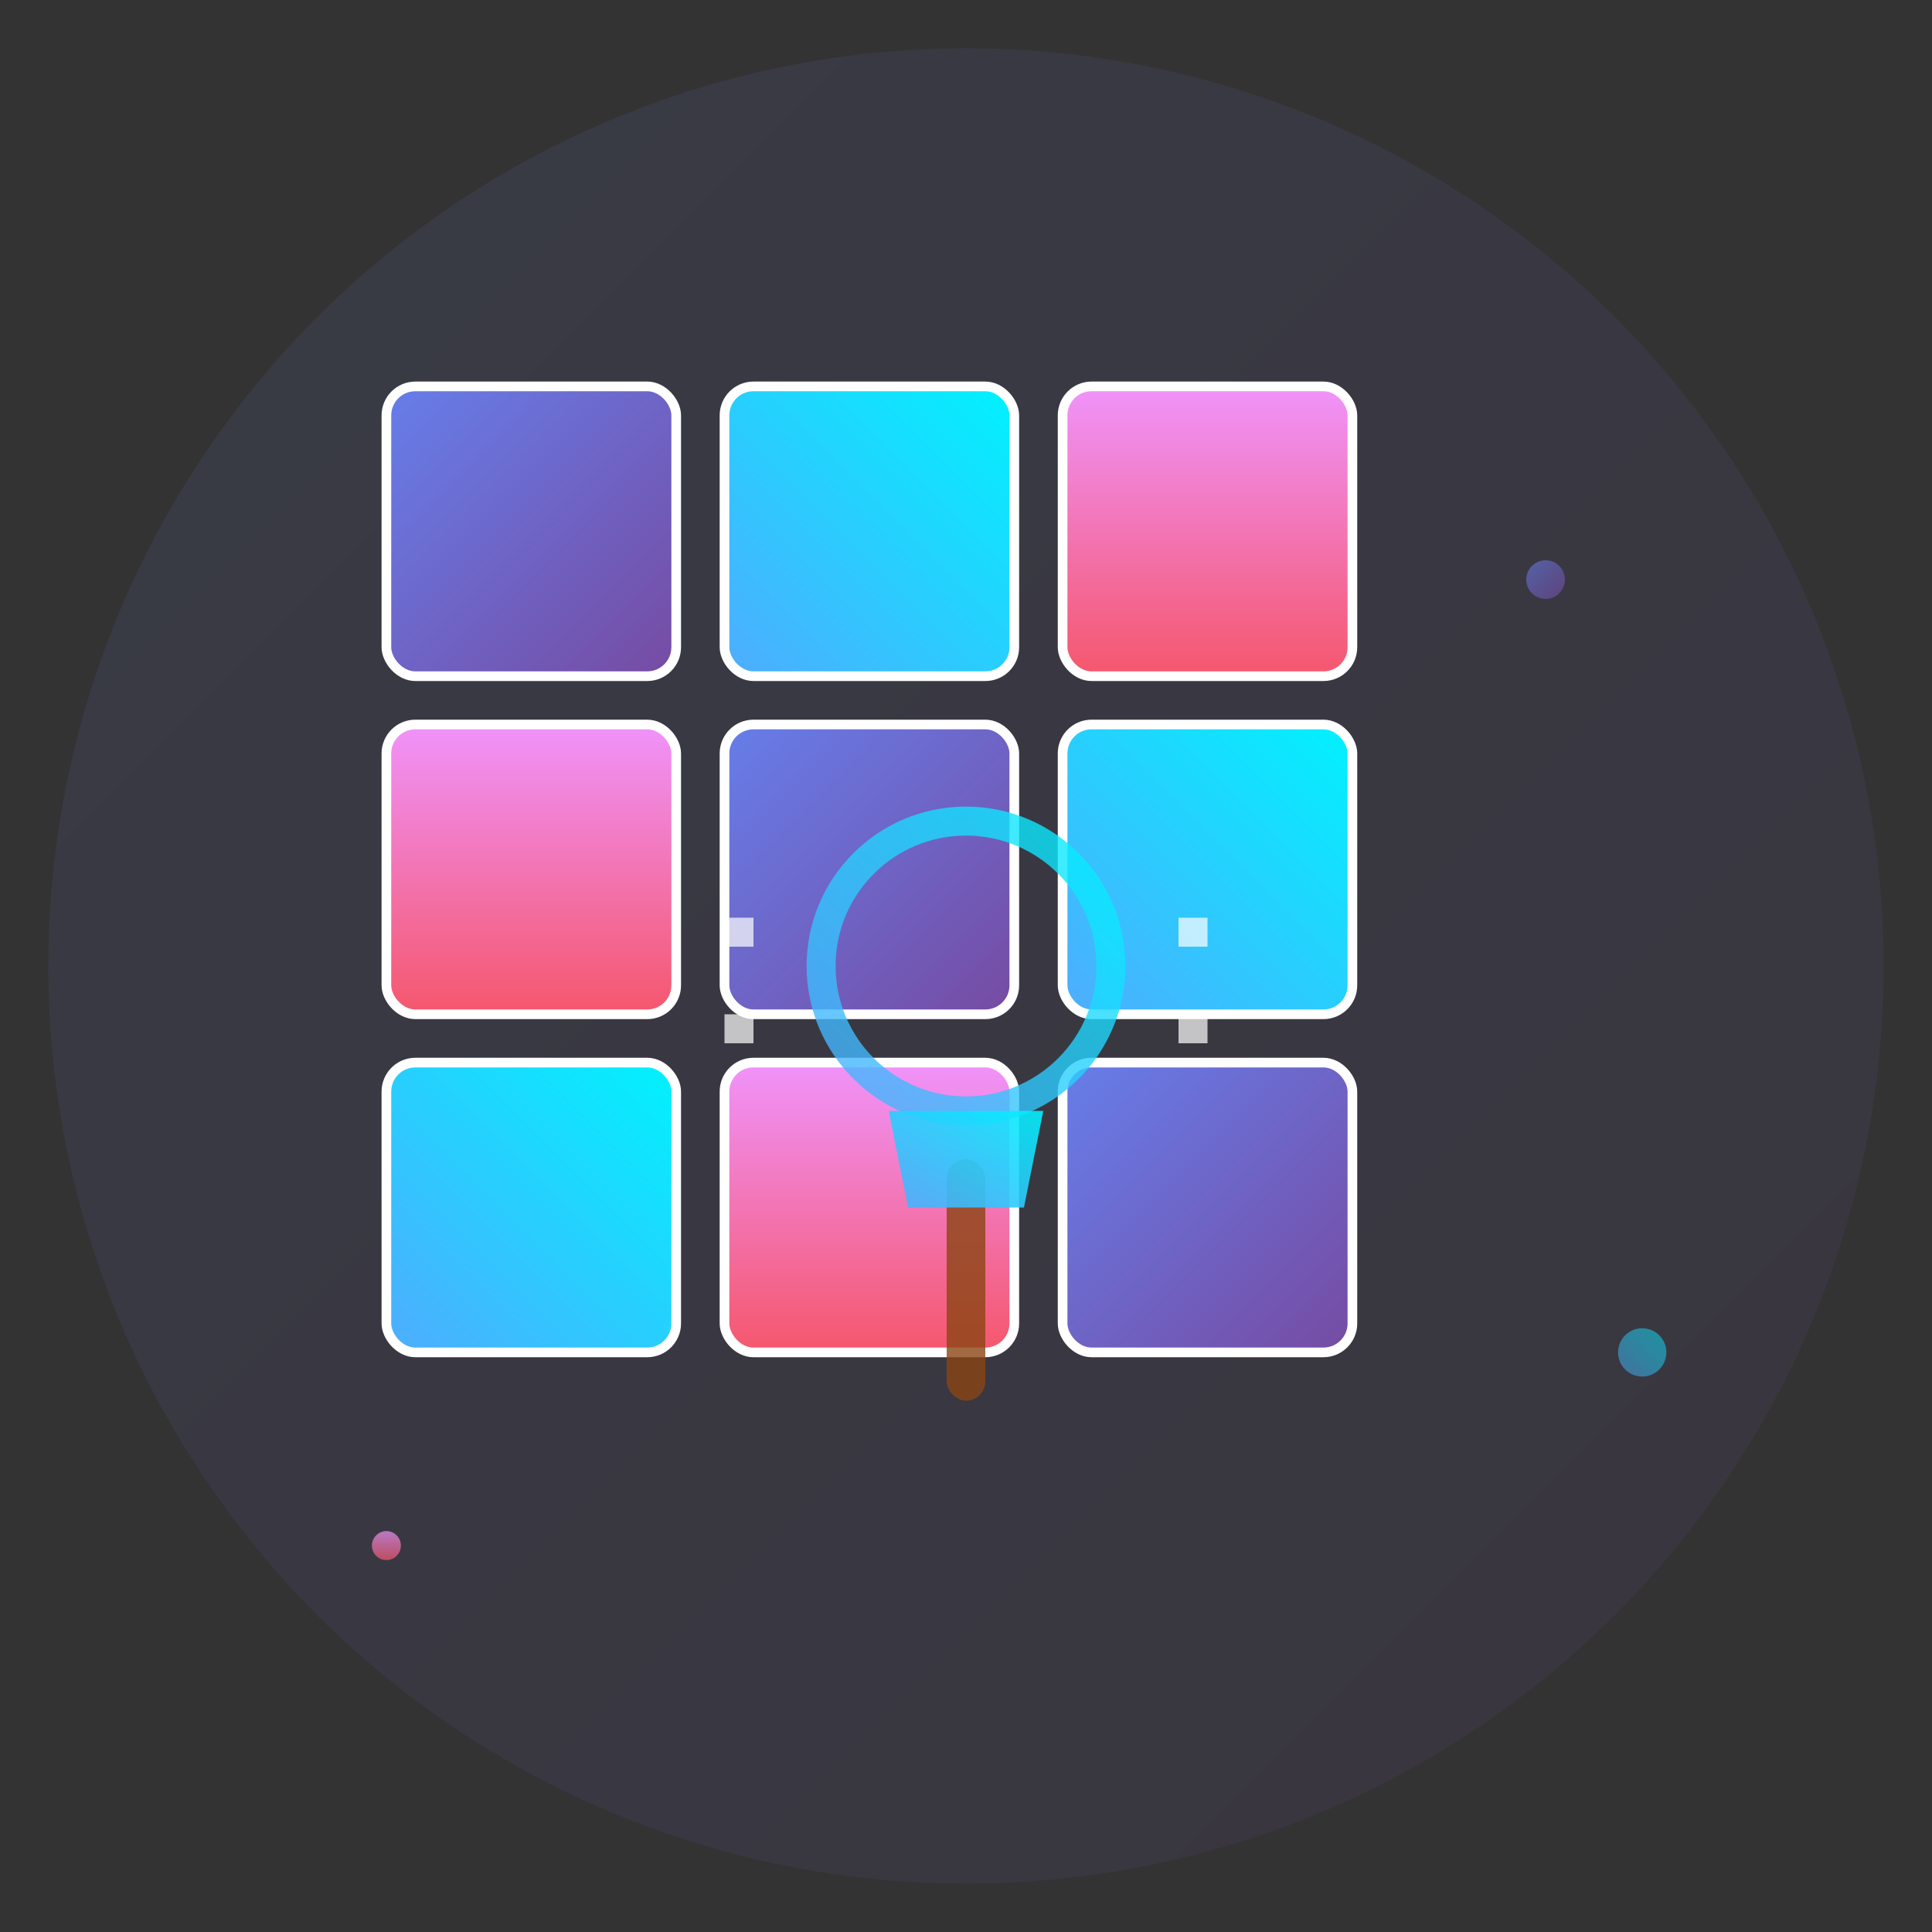 <svg width="200" height="200" viewBox="0 0 200 200" fill="none" xmlns="http://www.w3.org/2000/svg">
  <rect x="0" y="0" width="200" height="200" fill="#333333" stroke="none"/>
  <defs>
    <linearGradient id="tileGrad1" x1="0%" y1="0%" x2="100%" y2="100%">
      <stop offset="0%" style="stop-color:#667eea;stop-opacity:1" />
      <stop offset="100%" style="stop-color:#764ba2;stop-opacity:1" />
    </linearGradient>
    <linearGradient id="tileGrad2" x1="0%" y1="100%" x2="100%" y2="0%">
      <stop offset="0%" style="stop-color:#4facfe;stop-opacity:1" />
      <stop offset="100%" style="stop-color:#00f2fe;stop-opacity:1" />
    </linearGradient>
    <linearGradient id="tileGrad3" x1="50%" y1="0%" x2="50%" y2="100%">
      <stop offset="0%" style="stop-color:#f093fb;stop-opacity:1" />
      <stop offset="100%" style="stop-color:#f5576c;stop-opacity:1" />
    </linearGradient>
  </defs>
  
  <!-- Background circle -->
  <circle cx="100" cy="100" r="95" fill="url(#tileGrad1)" opacity="0.1"/>
  
  <!-- Tile pattern representing ceramic tiles -->
  <!-- Row 1 -->
  <rect x="40" y="40" width="30" height="30" rx="3" fill="url(#tileGrad1)" stroke="#ffffff" stroke-width="1">
    <animate attributeName="opacity" values="0.8;1;0.8" dur="3s" repeatCount="indefinite"/>
  </rect>
  <rect x="75" y="40" width="30" height="30" rx="3" fill="url(#tileGrad2)" stroke="#ffffff" stroke-width="1">
    <animate attributeName="opacity" values="1;0.8;1" dur="3s" repeatCount="indefinite"/>
  </rect>
  <rect x="110" y="40" width="30" height="30" rx="3" fill="url(#tileGrad3)" stroke="#ffffff" stroke-width="1">
    <animate attributeName="opacity" values="0.8;1;0.8" dur="3s" repeatCount="indefinite" begin="0.5s"/>
  </rect>
  
  <!-- Row 2 -->
  <rect x="40" y="75" width="30" height="30" rx="3" fill="url(#tileGrad3)" stroke="#ffffff" stroke-width="1">
    <animate attributeName="opacity" values="1;0.8;1" dur="3s" repeatCount="indefinite" begin="1s"/>
  </rect>
  <rect x="75" y="75" width="30" height="30" rx="3" fill="url(#tileGrad1)" stroke="#ffffff" stroke-width="1">
    <animate attributeName="opacity" values="0.8;1;0.8" dur="3s" repeatCount="indefinite" begin="1.5s"/>
  </rect>
  <rect x="110" y="75" width="30" height="30" rx="3" fill="url(#tileGrad2)" stroke="#ffffff" stroke-width="1">
    <animate attributeName="opacity" values="1;0.8;1" dur="3s" repeatCount="indefinite" begin="2s"/>
  </rect>
  
  <!-- Row 3 -->
  <rect x="40" y="110" width="30" height="30" rx="3" fill="url(#tileGrad2)" stroke="#ffffff" stroke-width="1">
    <animate attributeName="opacity" values="0.8;1;0.8" dur="3s" repeatCount="indefinite" begin="0.7s"/>
  </rect>
  <rect x="75" y="110" width="30" height="30" rx="3" fill="url(#tileGrad3)" stroke="#ffffff" stroke-width="1">
    <animate attributeName="opacity" values="1;0.8;1" dur="3s" repeatCount="indefinite" begin="1.2s"/>
  </rect>
  <rect x="110" y="110" width="30" height="30" rx="3" fill="url(#tileGrad1)" stroke="#ffffff" stroke-width="1">
    <animate attributeName="opacity" values="0.8;1;0.8" dur="3s" repeatCount="indefinite" begin="1.7s"/>
  </rect>
  
  <!-- Central decorative element -->
  <circle cx="100" cy="100" r="15" fill="none" stroke="url(#tileGrad2)" stroke-width="3" opacity="0.8">
    <animate attributeName="r" values="15;20;15" dur="4s" repeatCount="indefinite"/>
    <animate attributeName="opacity" values="0.8;0.4;0.8" dur="4s" repeatCount="indefinite"/>
  </circle>
  
  <!-- Tool elements -->
  <g transform="translate(100,100)">
    <!-- Trowel handle -->
    <rect x="-2" y="20" width="4" height="25" rx="2" fill="#8B4513" opacity="0.8"/>
    <!-- Trowel blade -->
    <polygon points="-8,15 8,15 6,25 -6,25" fill="url(#tileGrad2)" opacity="0.9"/>
    
    <!-- Tile spacers -->
    <rect x="-25" y="-5" width="3" height="3" fill="#ffffff" opacity="0.7"/>
    <rect x="22" y="-5" width="3" height="3" fill="#ffffff" opacity="0.7"/>
    <rect x="-25" y="5" width="3" height="3" fill="#ffffff" opacity="0.7"/>
    <rect x="22" y="5" width="3" height="3" fill="#ffffff" opacity="0.7"/>
  </g>
  
  <!-- Floating particles -->
  <circle cx="160" cy="60" r="2" fill="url(#tileGrad1)" opacity="0.6">
    <animate attributeName="cy" values="60;50;60" dur="5s" repeatCount="indefinite"/>
  </circle>
  <circle cx="40" cy="160" r="1.5" fill="url(#tileGrad3)" opacity="0.7">
    <animate attributeName="cy" values="160;150;160" dur="6s" repeatCount="indefinite"/>
  </circle>
  <circle cx="170" cy="140" r="2.5" fill="url(#tileGrad2)" opacity="0.5">
    <animate attributeName="cy" values="140;130;140" dur="7s" repeatCount="indefinite"/>
  </circle>
</svg>
